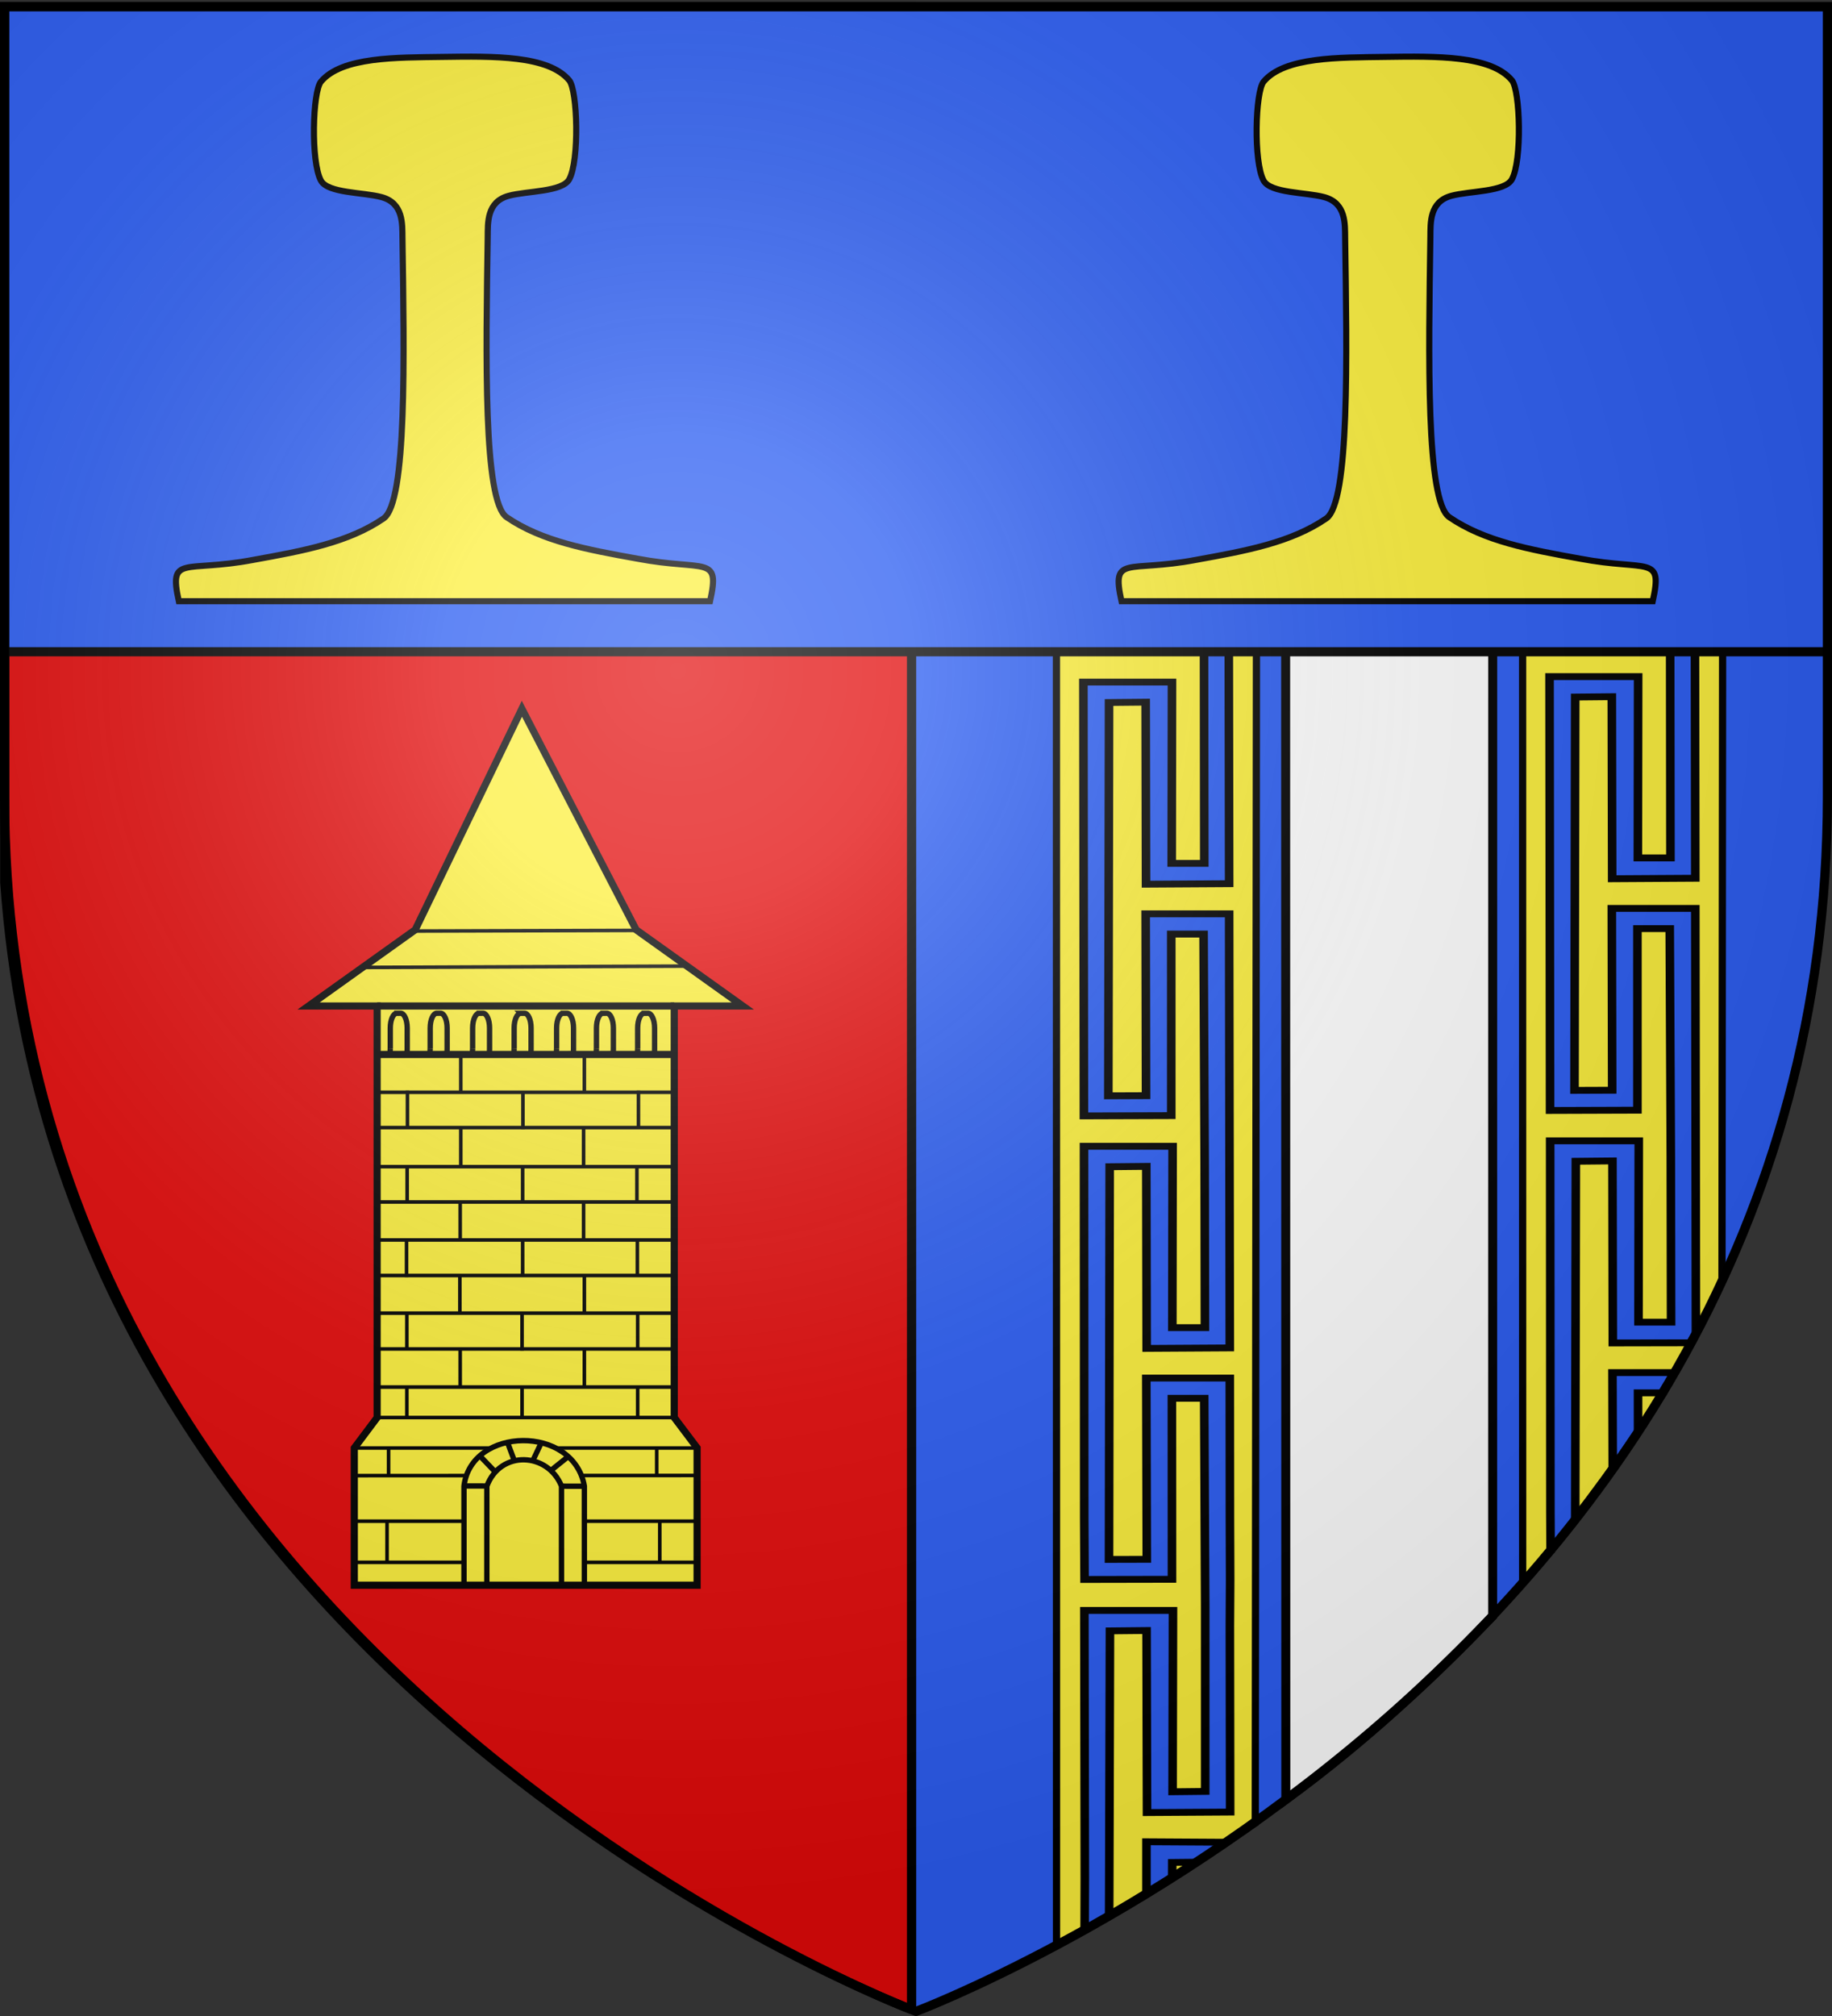 <svg xmlns="http://www.w3.org/2000/svg" xmlns:xlink="http://www.w3.org/1999/xlink" width="600" height="660" version="1.0"><rect width="100%" height="100%" fill="#333333" stroke="none"/><defs><linearGradient id="a"><stop offset="0" style="stop-color:white;stop-opacity:.314"/><stop offset=".19" style="stop-color:white;stop-opacity:.251"/><stop offset=".6" style="stop-color:#6b6b6b;stop-opacity:.125"/><stop offset="1" style="stop-color:black;stop-opacity:.125"/></linearGradient><linearGradient id="b"><stop offset="0" style="stop-color:white;stop-opacity:0"/><stop offset="1" style="stop-color:black;stop-opacity:.646"/></linearGradient><linearGradient id="c"><stop offset="0" style="stop-color:white;stop-opacity:1"/><stop offset="1" style="stop-color:white;stop-opacity:1"/></linearGradient><radialGradient xlink:href="#a" id="d" cx="221.445" cy="226.331" r="300" fx="221.445" fy="226.331" gradientTransform="matrix(1.353 0 0 1.349 -79.874 -85.747)" gradientUnits="userSpaceOnUse"/></defs><g style="display:inline"><g style="opacity:1;display:inline"><path d="M300 658.5s298.5-112.32 298.5-397.772V2.176H1.5v258.552C1.5 546.18 300 658.5 300 658.5z" style="fill:#2b5df2;fill-opacity:1;fill-rule:evenodd;stroke:none;stroke-width:1px;stroke-linecap:butt;stroke-linejoin:miter;stroke-opacity:1"/></g></g><g style="display:inline"><path d="M-457.533 406.797h-58.362l.048 334.898c23.031-16.794 41.28-34.161 58.296-51.676l.018-283.222z" style="fill:#fff;fill-opacity:1;fill-rule:evenodd;stroke:#000;stroke-width:2.539;stroke-linecap:butt;stroke-linejoin:miter;stroke-miterlimit:4;stroke-dasharray:none;stroke-opacity:1;display:inline" transform="matrix(1.162 0 0 1.162 1020.532 -272.679)"/><g style="opacity:1;stroke:#000;stroke-opacity:1"><path d="M127.621 354.665h39.928l-.014 338.732c-14.005-9.511-26.73-20.01-39.67-30.341l-.244-308.39z" style="fill:#fcef3c;fill-opacity:1;fill-rule:evenodd;stroke:#000;stroke-width:1.448;stroke-linecap:butt;stroke-linejoin:miter;stroke-miterlimit:4;stroke-dasharray:none;stroke-opacity:1" transform="matrix(-1.641 0 0 1.31 620.946 -271.58)"/><path d="m161.923 689.766-4.894-3.793-.017-5.446-.143-65.643-7.305-.09-.09 45.494-16.593-.125.054-46.387-.054-11.547.044-15.54.027-34.982h16.665l-.098 45.296 7.537.023-.046-34.358-.087-63.778-7.306-.09-.071 45.494-16.594-.125.054-46.404.072-62.07h16.664l-.071 45.44 7.52.036-.143-98.293-7.306-.089-.071 45.494-16.593-.125.071-57.854.071-15.54h5.091l-.214 15.397-.054 52.924h6.502l-.054-45.315h17.683l-.107 108.42-17.433-.071V440.75h-6.448l-.214 56.872-.054 41.475h6.502l-.054-45.316h17.683l-.045 92.858-.063 15.397-17.45-.041.018-45.233h-6.448l-.197 52.138.001 46.102 6.501.088-.071-45.315h17.683l-.09 66.902.035 13.089zm-12.335-9.038-5.14-4.196-.01-3.776-4.778-.063-5.926-4.983 15.852-.118.002 13.136zM162.3 354.764l-.09 15.397-17.45-.072v-15.325h5.108l-.07 10.342 7.537.036-.143-10.378h5.108z" style="fill:#2b5df2;fill-opacity:1;fill-rule:evenodd;stroke:#000;stroke-width:1.715;stroke-linecap:butt;stroke-linejoin:miter;stroke-miterlimit:4;stroke-opacity:1" transform="matrix(-1.641 0 0 1.31 620.946 -271.58)"/></g><g style="opacity:1;stroke:#000;stroke-opacity:1;display:inline"><path d="M127.621 354.665h39.928l-.01 249.638c-14.217-21.67-29.758-47.254-39.78-75.65l-.138-173.988z" style="fill:#fcef3c;fill-opacity:1;fill-rule:evenodd;stroke:#000;stroke-width:1.448;stroke-linecap:butt;stroke-linejoin:miter;stroke-miterlimit:4;stroke-dasharray:none;stroke-opacity:1" transform="matrix(-1.641 0 0 1.31 773.618 -273.365)"/><path d="m161.965 596.153-4.92-7.585-.035-25.9-.087-63.778-7.306-.09-.071 45.494-15.48-.035-1.11-2.413.05-44.081.072-62.07h16.664l-.071 45.44 7.52.036-.143-98.293-7.306-.089-.071 45.494-16.593-.125.071-57.854.071-15.54h5.091l-.214 15.397-.054 52.924h6.502l-.054-45.315h17.683l-.107 108.42-17.433-.071V440.75h-6.448l-.214 56.872-.054 41.475h6.502l-.054-45.316h17.683l-.045 92.858-.039 9.514zm-12.4-20.536-5.06-9.2.004-9.655h-5l-2.19-5.055h12.298l-.052 23.91zM162.3 354.764l-.09 15.397-17.45-.072v-15.325h5.108l-.07 10.342 7.537.036-.143-10.378h5.108z" style="fill:#2b5df2;fill-opacity:1;fill-rule:evenodd;stroke:#000;stroke-width:1.715;stroke-linecap:butt;stroke-linejoin:miter;stroke-miterlimit:4;stroke-opacity:1" transform="matrix(-1.641 0 0 1.31 773.618 -273.365)"/></g></g><g style="fill:#e20909;stroke:#000;stroke-width:3;stroke-miterlimit:4;stroke-dasharray:none"><g style="fill:#e20909;stroke:#000;stroke-width:3;stroke-miterlimit:4;stroke-dasharray:none;display:inline"><path d="M547.962 2.598v286.694c-18.037 255.7-276.72 361.946-294.03 368.777l-.601-.24V2.598h294.631z" style="fill:#e20909;fill-opacity:1;stroke:#000;stroke-width:3;stroke-miterlimit:4;stroke-dasharray:none;stroke-opacity:1;display:inline" transform="matrix(-1.008 0 0 1 553.909 -.394)"/></g></g><g style="display:inline"><g style="fill:#2b5df2;stroke:#000;stroke-width:3;stroke-miterlimit:4;stroke-dasharray:none"><g style="opacity:1;fill:#2b5df2;stroke:#000;stroke-width:3;stroke-miterlimit:4;stroke-dasharray:none;display:inline"><path d="M.201 3.201v210.998h596.598V3.2H.201z" style="opacity:1;fill:#2b5df2;fill-opacity:1;stroke:#000;stroke-width:3;stroke-miterlimit:4;stroke-dasharray:none;stroke-opacity:1;display:inline" transform="matrix(1.001 0 0 1.001 1.3 -1.044)"/></g></g><g style="fill:#fcef3c;stroke:#000;stroke-width:4.059;stroke-miterlimit:4;stroke-dasharray:none"><g style="fill:#fcef3c;stroke:#000;stroke-width:4.059;stroke-miterlimit:4;stroke-dasharray:none"><path d="M297.905 383.876h118.73c4.565-20.751-1.943-13.13-32.22-18.839-22.673-4.087-42.4-7.735-57.939-18.377-10.42-7.137-9.17-71.9-8.388-124.213.093-6.143-.51-15.5 9.287-18.156 8.158-2.21 23.735-1.666 26.843-7.306 4.553-8.265 3.7-39.407 0-43.84-9.24-11.067-33.167-10.734-56.313-10.388-20.152.3-44.482-.107-53.721 10.96-3.7 4.433-4.554 35.574 0 43.84 3.108 5.64 18.685 5.095 26.843 7.306 9.797 2.655 9.194 12.013 9.287 18.156.78 52.312 2.031 117.076-8.389 124.213-15.539 10.642-35.265 14.29-57.94 18.377-30.275 5.709-37.355-2.484-32.79 18.267h116.71z" style="fill:#fcef3c;fill-opacity:1;fill-rule:evenodd;stroke:#000;stroke-width:2.706;stroke-linecap:butt;stroke-linejoin:miter;stroke-miterlimit:4;stroke-dasharray:none;stroke-opacity:1;display:inline" transform="matrix(.739 0 0 .739 233.398 -86.865)"/></g></g><g style="fill:#fcef3c;stroke:#000;stroke-width:4.059;stroke-miterlimit:4;stroke-dasharray:none;display:inline"><g style="fill:#fcef3c;stroke:#000;stroke-width:4.059;stroke-miterlimit:4;stroke-dasharray:none"><path d="M297.905 383.876h118.73c4.565-20.751-1.943-13.13-32.22-18.839-22.673-4.087-42.4-7.735-57.939-18.377-10.42-7.137-9.17-71.9-8.388-124.213.093-6.143-.51-15.5 9.287-18.156 8.158-2.21 23.735-1.666 26.843-7.306 4.553-8.265 3.7-39.407 0-43.84-9.24-11.067-33.167-10.734-56.313-10.388-20.152.3-44.482-.107-53.721 10.96-3.7 4.433-4.554 35.574 0 43.84 3.108 5.64 18.685 5.095 26.843 7.306 9.797 2.655 9.194 12.013 9.287 18.156.78 52.312 2.031 117.076-8.389 124.213-15.539 10.642-35.265 14.29-57.94 18.377-30.275 5.709-37.355-2.484-32.79 18.267h116.71z" style="fill:#fcef3c;fill-opacity:1;fill-rule:evenodd;stroke:#000;stroke-width:2.706;stroke-linecap:butt;stroke-linejoin:miter;stroke-miterlimit:4;stroke-dasharray:none;stroke-opacity:1;display:inline" transform="matrix(.739 0 0 .739 -75.34 -86.865)"/></g></g></g><g style="opacity:1;display:inline"><path d="M-330 450v-90l15-20V70h-45l70-50 70-145 75 145 70 50h-45v270l15 19.891V450h-225z" style="fill:#fcef3c;fill-rule:evenodd;stroke:#000;stroke-width:4.697;stroke-linecap:butt;stroke-linejoin:miter;stroke-miterlimit:4;stroke-dasharray:none;stroke-opacity:1" transform="matrix(.499 0 0 .499 280.703 294.414)"/><path d="m-290.926 20.832 146.12-.426h.853M-324.842 44.688c207.892-.852 212.375-.852 212.375-.852M-257.97 435H-330m225 0h-73.708M-179.025 408H-105m-224.897 0h71.928M-256.49 378.07l-73.332.033M-105 378l-75.821.035M-120 126.6h-195M-315 149.8h195M-315 175.4h195M-120 198.6h-195M-315 223.5h195M-120 246.8h-195M-315 271.5h195M-120 295h-195M-315 320h195M-120 340h-195M-197.625 360H-105m-225 0h89.68M-179 102v25" style="fill:#fcef3c;fill-rule:evenodd;stroke:#000;stroke-width:2.349;stroke-linecap:butt;stroke-linejoin:miter;stroke-miterlimit:4;stroke-dasharray:none;stroke-opacity:1" transform="matrix(.499 0 0 .499 280.703 294.414)"/><path d="M-143.5 125.5v25M-179.5 149.5v25M-144.5 174.5v25M-179.5 198.5v25M-144.2 222.5v25M-179 246.5v25M-144 270.5v25M-179 295.1v25M-144 319.1v21.284M-219.9 319.5v20.707M-219.9 271.1v25M-219.5 222.5v25M-219.5 174.4v25M-219.3 125.8v25M-260.1 101.5v25M-295.1 125.5v25M-260.1 149.5v25M-295.3 174.5v25M-260.5 198.5v25M-295.7 222.9v25M-260.7 246.5v25M-295.5 270.8v25M-260.5 294.5v25M-295.5 320.128V340.5M-307.5 359.681V379" style="opacity:1;fill:#fcef3c;fill-rule:evenodd;stroke:#000;stroke-width:2.349;stroke-linecap:butt;stroke-linejoin:miter;stroke-miterlimit:4;stroke-dasharray:none;stroke-opacity:1;display:inline" transform="matrix(.499 0 0 .499 280.703 294.414)"/><path d="M-308.5 409.5v25M-129.5 409.5v25M-131.5 360.7v16.435" style="opacity:1;fill:#fcef3c;fill-rule:evenodd;stroke:#000;stroke-width:2.349;stroke-linecap:square;stroke-linejoin:miter;stroke-miterlimit:4;stroke-dasharray:none;stroke-opacity:1;display:inline" transform="matrix(.499 0 0 .499 280.703 294.414)"/><path d="M-179 450v-65c-6.988-40.47-74.356-39.183-79 0v65m15 0v-65c8.942-23.908 40.15-22.184 49 0v65" style="fill:none;fill-rule:evenodd;stroke:#000;stroke-width:3.523;stroke-linecap:butt;stroke-linejoin:miter;stroke-miterlimit:4;stroke-dasharray:none;stroke-opacity:1" transform="matrix(.499 0 0 .499 280.703 294.414)"/><path d="m-258.501 384.88 15.966.044M-194.564 385.038l15.966.044" style="opacity:1;fill:#fcef3c;fill-rule:evenodd;stroke:#000;stroke-width:3.523;stroke-linecap:butt;stroke-linejoin:miter;stroke-miterlimit:4;stroke-dasharray:none;stroke-opacity:1;display:inline" transform="matrix(.499 0 0 .499 280.703 294.414)"/><path d="M-302.053 74.763h2.47c2.393 0 4.32 4.314 4.32 9.671v13.432c0 .047-.098 3.483.035 3.483l-11.301.266s.155-3.968.155-3.749V84.434c0-5.357 1.927-9.67 4.321-9.67zM-275.854 74.763h2.469c2.393 0 4.32 4.314 4.32 9.671v13.432c0 .047-.097 3.483.036 3.483l-11.302.266s.156-3.968.156-3.749V84.434c0-5.357 1.927-9.67 4.32-9.67zM-139.689 74.763h2.47c2.393 0 4.32 4.314 4.32 9.671v13.432c0 .047-.098 3.483.036 3.483l-11.302.266s.155-3.968.155-3.749V84.434c0-5.357 1.928-9.67 4.321-9.67zM-166.739 74.763h2.47c2.393 0 4.32 4.314 4.32 9.671v13.432c0 .047-.098 3.483.035 3.483l-11.302.266s.156-3.968.156-3.749V84.434c0-5.357 1.927-9.67 4.321-9.67zM-192.886 74.763h2.47c2.393 0 4.32 4.314 4.32 9.671v13.432c0 .047-.098 3.483.036 3.483l-11.302.266s.155-3.968.155-3.749V84.434c0-5.357 1.928-9.67 4.321-9.67zM-248.004 74.763h2.47c2.393 0 4.32 4.314 4.32 9.671v13.432c0 .047-.098 3.782.035 3.782l-11.301-.033s.155-3.968.155-3.749V84.434c0-5.357 1.927-9.67 4.321-9.67zM-220.756 74.763h2.47c2.393 0 4.32 4.314 4.32 9.671v13.432c0 .047-.097 3.932.036 3.932l-11.302-.183s.155-3.968.155-3.749V84.434c0-5.357 1.928-9.67 4.321-9.67z" style="fill:#fcef3c;fill-opacity:1;stroke:#000;stroke-width:3.523;stroke-miterlimit:4;stroke-dasharray:none;stroke-opacity:1;display:inline" transform="matrix(.499 0 0 .499 280.703 294.414)"/><path d="M-315 101.8h195M-120 70h-195" style="fill:#fcef3c;fill-rule:evenodd;stroke:#000;stroke-width:4.697;stroke-linecap:butt;stroke-linejoin:miter;stroke-miterlimit:4;stroke-dasharray:none;stroke-opacity:1" transform="matrix(.499 0 0 .499 280.703 294.414)"/><path d="m-229.185 357.015 4.444 11.858M-207.496 357.015l-5.892 12.475M-248.163 364.546l10.682 11.141M-189.423 365.45l-11.155 8.963" style="fill:#fcef3c;fill-rule:evenodd;stroke:#000;stroke-width:3.523;stroke-linecap:butt;stroke-linejoin:miter;stroke-miterlimit:4;stroke-dasharray:none;stroke-opacity:1" transform="matrix(.499 0 0 .499 280.703 294.414)"/></g><g style="display:inline"><path d="M297.755 658.5s298.5-112.32 298.5-397.772V2.176h-597v258.552c0 285.452 298.5 397.772 298.5 397.772z" style="opacity:1;fill:url(#d);fill-opacity:1;fill-rule:evenodd;stroke:none;stroke-width:1px;stroke-linecap:butt;stroke-linejoin:miter;stroke-opacity:1" transform="translate(2.245)"/></g><g style="display:inline"><path d="M300 658.5S1.5 546.18 1.5 260.728V2.176h597v258.552C598.5 546.18 300 658.5 300 658.5z" style="opacity:1;fill:none;fill-opacity:1;fill-rule:evenodd;stroke:#000;stroke-width:3;stroke-linecap:butt;stroke-linejoin:miter;stroke-miterlimit:4;stroke-dasharray:none;stroke-opacity:1"/></g></svg>